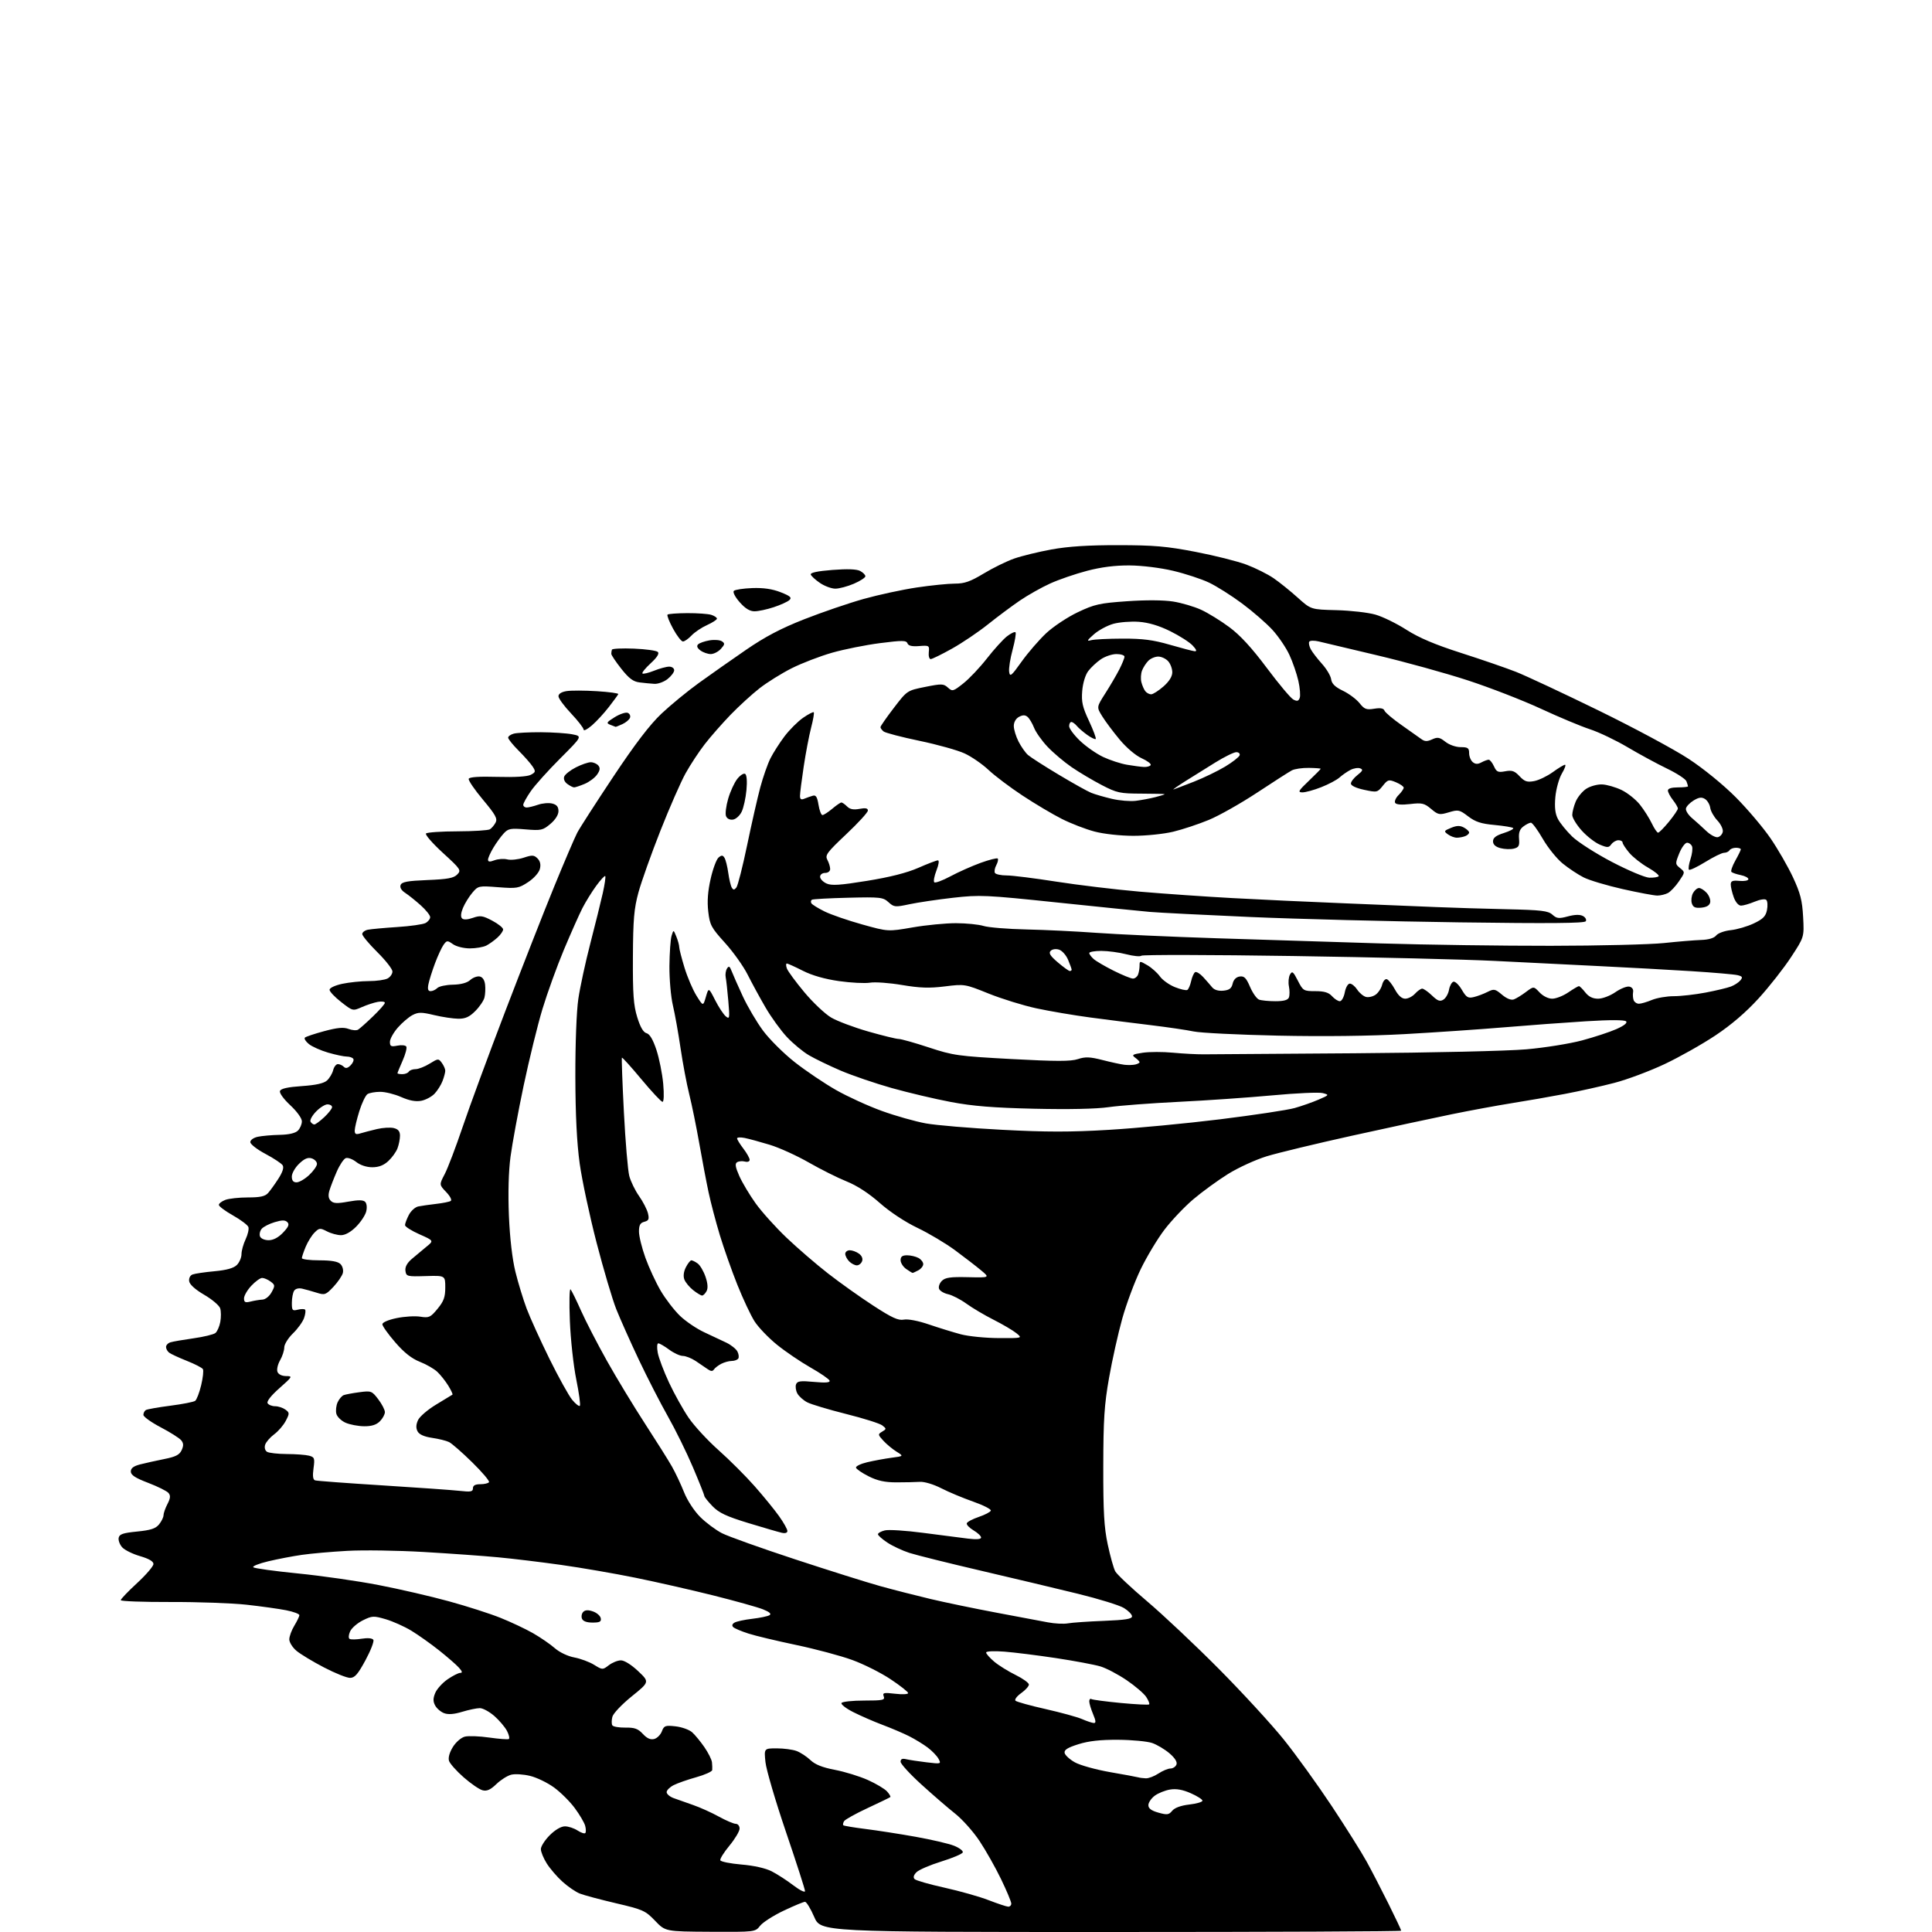 <?xml version="1.0" encoding="UTF-8" standalone="no"?>
<svg 
  version="1.1" 
  xmlns="http://www.w3.org/2000/svg" 
  xmlns:xlink="http://www.w3.org/1999/xlink" 
  xmlns:svg="http://www.w3.org/2000/svg"
  xmlns:rdf="http://www.w3.org/1999/02/22-rdf-syntax-ns#"
  xmlns:cc="http://creativecommons.org/ns#"
  xmlns:dc="http://purl.org/dc/elements/1.1/"
  viewBox="0 0 768 768"
  width="768"
  height="768"
>
<style>svg {background-color: white; }</style>"
<path stroke="none" fill="black" fill-rule="evenodd" d="M282.36,767.91C264.50,767.81 264.50,767.81 260.40,763.53C256.55,759.51 255.59,759.08 244.90,756.58C238.63,755.11 232.15,753.38 230.51,752.73C228.86,752.09 225.76,749.97 223.62,748.03C221.47,746.10 218.66,742.83 217.36,740.78C216.06,738.72 215.00,736.15 215.00,735.05C215.00,733.96 216.59,731.48 218.53,729.53C220.69,727.37 223.04,726.00 224.57,726.00C225.94,726.00 228.19,726.74 229.57,727.64C230.94,728.53 232.33,729.01 232.65,728.68C232.98,728.36 232.96,727.06 232.62,725.80C232.28,724.53 230.42,721.37 228.49,718.76C226.57,716.15 222.85,712.46 220.24,710.55C217.63,708.65 213.35,706.58 210.73,705.95C208.11,705.31 204.74,705.09 203.23,705.47C201.73,705.84 199.07,707.51 197.32,709.20C194.96,711.47 193.55,712.10 191.82,711.66C190.54,711.33 187.16,709.01 184.31,706.51C181.45,704.00 178.83,701.05 178.49,699.96C178.10,698.74 178.69,696.62 180.01,694.48C181.22,692.52 183.31,690.71 184.78,690.34C186.22,689.98 190.57,690.14 194.45,690.70C198.33,691.25 201.84,691.52 202.25,691.30C202.66,691.07 202.34,689.63 201.55,688.09C200.75,686.55 198.49,683.88 196.52,682.15C194.54,680.42 191.93,679.00 190.72,679.01C189.50,679.02 186.35,679.67 183.72,680.47C180.47,681.46 178.16,681.63 176.53,681.01C175.20,680.51 173.61,679.13 172.98,677.96C172.11,676.34 172.12,675.12 173.01,672.98C173.65,671.42 175.85,668.99 177.89,667.57C179.94,666.16 182.22,665.00 182.96,665.00C183.92,665.00 183.76,664.39 182.40,662.89C181.36,661.73 177.80,658.64 174.50,656.02C171.20,653.40 166.25,649.89 163.50,648.22C160.75,646.55 156.18,644.51 153.34,643.67C148.51,642.26 147.93,642.29 144.24,644.11C142.07,645.19 139.79,647.16 139.18,648.50C138.55,649.90 138.46,651.17 138.98,651.49C139.47,651.79 141.65,651.76 143.81,651.41C146.21,651.03 148.01,651.20 148.41,651.86C148.78,652.45 147.37,656.09 145.29,659.95C142.26,665.55 141.03,666.97 139.15,666.98C137.86,666.99 133.18,665.12 128.76,662.81C124.33,660.51 119.42,657.54 117.85,656.22C116.28,654.90 115.00,652.85 115.00,651.66C115.01,650.47 115.91,648.03 117.00,646.23C118.10,644.43 119.00,642.54 119.00,642.05C119.00,641.55 116.64,640.67 113.75,640.10C110.86,639.53 103.78,638.54 98.00,637.90C92.22,637.27 78.61,636.78 67.75,636.82C56.89,636.85 48.00,636.53 48.00,636.09C48.00,635.65 50.92,632.59 54.50,629.30C58.07,626.00 61.00,622.59 61.00,621.72C61.00,620.67 59.21,619.62 55.68,618.59C52.75,617.74 49.56,616.17 48.59,615.10C47.62,614.03 46.98,612.33 47.17,611.32C47.46,609.85 48.86,609.37 54.51,608.81C59.94,608.27 61.88,607.64 63.24,605.95C64.21,604.75 65.00,603.13 65.00,602.34C65.00,601.55 65.70,599.54 66.56,597.88C67.75,595.59 67.85,594.52 66.99,593.49C66.37,592.73 62.74,590.93 58.93,589.47C53.76,587.50 52.00,586.35 52.00,584.95C52.00,583.62 53.09,582.80 55.75,582.11C57.81,581.59 62.11,580.63 65.31,579.99C69.85,579.09 71.36,578.31 72.21,576.45C73.03,574.65 72.98,573.68 72.01,572.51C71.30,571.66 67.64,569.34 63.86,567.36C60.09,565.38 57.00,563.16 57.00,562.44C57.00,561.71 57.44,560.85 57.97,560.52C58.50,560.19 62.89,559.41 67.72,558.79C72.55,558.17 76.99,557.30 77.59,556.85C78.19,556.39 79.26,553.60 79.97,550.63C80.68,547.66 80.99,544.79 80.65,544.24C80.31,543.69 77.44,542.22 74.27,540.96C71.10,539.70 67.94,538.24 67.25,537.71C66.56,537.19 66.00,536.17 66.00,535.44C66.00,534.72 66.79,533.89 67.75,533.59C68.71,533.29 72.84,532.58 76.92,532.00C81.01,531.43 84.93,530.47 85.65,529.88C86.36,529.28 87.23,527.31 87.57,525.49C87.91,523.66 87.89,521.24 87.53,520.09C87.17,518.95 84.31,516.52 81.18,514.70C77.62,512.62 75.39,510.61 75.20,509.32C75.02,508.12 75.58,506.99 76.53,506.63C77.43,506.28 81.35,505.70 85.24,505.34C90.12,504.89 92.89,504.11 94.16,502.84C95.17,501.83 96.00,499.89 96.00,498.53C96.00,497.18 96.74,494.52 97.64,492.62C98.54,490.73 99.03,488.53 98.73,487.74C98.42,486.94 95.66,484.87 92.59,483.14C89.51,481.40 87.00,479.53 87.00,478.97C87.00,478.41 88.15,477.51 89.57,476.98C90.98,476.44 95.03,476.00 98.57,476.00C103.43,476.00 105.38,475.57 106.56,474.25C107.42,473.29 109.27,470.72 110.67,468.54C112.34,465.95 112.93,464.11 112.36,463.22C111.89,462.48 108.80,460.43 105.50,458.68C102.20,456.93 99.50,454.83 99.50,454.01C99.50,453.16 100.80,452.24 102.50,451.88C104.15,451.53 108.06,451.18 111.18,451.12C114.88,451.04 117.41,450.45 118.43,449.43C119.29,448.56 120.00,446.91 120.00,445.75C120.00,444.53 118.05,441.83 115.38,439.34C112.72,436.86 110.99,434.46 111.30,433.67C111.66,432.73 114.40,432.12 119.98,431.74C125.56,431.36 128.73,430.65 129.98,429.52C130.99,428.60 132.09,426.76 132.43,425.43C132.76,424.09 133.61,423.00 134.32,423.00C135.02,423.00 136.08,423.48 136.66,424.06C137.42,424.82 138.21,424.65 139.37,423.48C140.28,422.58 140.76,421.43 140.45,420.92C140.14,420.41 138.97,420.00 137.84,420.00C136.72,420.00 133.39,419.30 130.44,418.44C127.49,417.58 124.04,416.05 122.79,415.03C121.53,414.01 120.81,412.86 121.20,412.47C121.58,412.09 125.05,410.93 128.90,409.89C134.13,408.49 136.57,408.27 138.54,409.01C139.98,409.56 141.69,409.70 142.33,409.31C142.98,408.92 145.64,406.56 148.24,404.05C150.85,401.55 152.99,399.11 152.99,398.64C153.00,398.16 151.76,397.99 150.25,398.25C148.74,398.51 145.87,399.45 143.87,400.33C140.24,401.93 140.23,401.93 135.62,398.33C133.08,396.35 131.00,394.15 131.00,393.45C131.00,392.72 133.17,391.70 136.05,391.08C138.83,390.49 143.58,390.00 146.61,390.00C149.65,390.00 153.00,389.53 154.07,388.96C155.13,388.40 156.00,387.14 156.00,386.18C156.00,385.22 153.30,381.77 150.00,378.50C146.70,375.23 144.00,371.99 144.00,371.30C144.00,370.61 145.01,369.83 146.25,369.58C147.49,369.33 152.73,368.85 157.90,368.51C163.08,368.18 168.14,367.46 169.15,366.92C170.17,366.37 171.00,365.32 171.00,364.58C171.00,363.84 169.31,361.72 167.24,359.87C165.17,358.01 162.39,355.79 161.07,354.93C159.54,353.93 158.87,352.78 159.25,351.80C159.72,350.57 161.98,350.15 169.92,349.83C177.94,349.51 180.36,349.06 181.75,347.63C183.42,345.92 183.17,345.54 176.01,338.99C171.90,335.22 168.90,331.77 169.35,331.32C169.80,330.87 175.42,330.48 181.84,330.47C188.25,330.45 194.06,330.08 194.74,329.66C195.43,329.24 196.45,328.04 197.00,327.00C197.84,325.42 196.99,323.88 191.98,317.89C188.66,313.93 186.11,310.19 186.32,309.59C186.57,308.87 190.41,308.61 197.79,308.82C204.77,309.01 209.67,308.71 211.01,307.99C212.94,306.96 213.00,306.65 211.71,304.68C210.92,303.48 208.41,300.64 206.14,298.37C203.86,296.09 202.00,293.78 202.00,293.23C202.00,292.68 203.01,291.96 204.25,291.63C205.49,291.30 210.32,291.05 215.00,291.07C219.68,291.10 225.30,291.47 227.50,291.90C231.50,292.68 231.50,292.68 222.71,301.47C217.87,306.31 212.58,312.20 210.96,314.56C209.33,316.93 208.00,319.34 208.00,319.93C208.00,320.52 208.61,321.00 209.35,321.00C210.09,321.00 212.13,320.50 213.87,319.90C215.61,319.29 218.15,319.07 219.52,319.42C221.30,319.86 222.00,320.72 222.00,322.43C222.00,323.90 220.75,325.87 218.77,327.54C215.77,330.06 215.08,330.21 208.88,329.69C202.92,329.19 202.01,329.36 200.22,331.32C199.11,332.52 197.26,335.07 196.11,337.00C194.95,338.93 194.01,341.05 194.00,341.73C194.00,342.63 194.68,342.69 196.57,341.97C197.98,341.44 200.27,341.28 201.66,341.63C203.04,341.98 205.96,341.67 208.13,340.96C211.56,339.82 212.29,339.86 213.67,341.24C214.73,342.31 215.05,343.68 214.61,345.41C214.24,346.88 212.24,349.14 209.96,350.64C206.21,353.12 205.45,353.25 198.04,352.68C190.25,352.08 190.08,352.12 187.74,354.90C186.42,356.46 184.76,359.17 184.03,360.92C183.19,362.95 183.06,364.46 183.67,365.07C184.28,365.68 185.84,365.60 187.98,364.86C190.92,363.83 191.89,363.98 195.67,365.98C198.05,367.24 200.00,368.81 200.00,369.46C200.00,370.12 198.99,371.57 197.75,372.70C196.51,373.83 194.52,375.26 193.32,375.88C192.11,376.49 189.18,377.00 186.79,377.00C184.36,377.00 181.40,376.27 180.08,375.34C177.85,373.78 177.63,373.79 176.35,375.53C175.61,376.55 174.07,379.87 172.93,382.91C171.79,385.96 170.61,389.70 170.31,391.22C169.91,393.22 170.15,394.00 171.18,394.00C171.96,394.00 173.16,393.44 173.84,392.76C174.52,392.08 177.30,391.48 180.03,391.43C183.23,391.36 185.66,390.71 186.91,389.58C187.98,388.61 189.67,387.98 190.68,388.17C191.83,388.39 192.62,389.57 192.83,391.38C193.01,392.95 192.90,395.28 192.58,396.54C192.26,397.81 190.62,400.23 188.92,401.92C186.58,404.27 184.97,404.99 182.17,404.96C180.15,404.94 175.84,404.29 172.60,403.52C167.54,402.31 166.30,402.31 163.99,403.50C162.51,404.27 159.88,406.51 158.15,408.48C156.42,410.46 155.00,413.01 155.00,414.16C155.00,415.94 155.44,416.16 157.96,415.66C159.59,415.33 161.19,415.50 161.51,416.02C161.84,416.55 161.18,419.06 160.05,421.62C158.92,424.17 158.00,426.42 158.00,426.63C158.00,426.83 158.87,427.00 159.94,427.00C161.01,427.00 162.16,426.55 162.50,426.00C162.84,425.45 164.05,425.00 165.19,425.00C166.33,425.00 168.84,424.02 170.77,422.83C174.17,420.73 174.32,420.72 175.64,422.52C176.39,423.55 177.00,424.94 177.00,425.63C177.00,426.31 176.52,428.14 175.93,429.68C175.35,431.23 173.92,433.51 172.77,434.73C171.62,435.96 169.22,437.24 167.44,437.58C165.24,437.99 162.69,437.51 159.48,436.09C156.87,434.94 153.12,434.01 151.12,434.02C149.13,434.02 146.86,434.43 146.09,434.92C145.31,435.42 143.86,438.45 142.85,441.66C141.85,444.87 141.02,448.34 141.01,449.37C141.00,450.84 141.47,451.09 143.25,450.54C144.49,450.16 147.44,449.39 149.81,448.83C152.18,448.27 155.22,448.09 156.56,448.43C158.30,448.86 159.00,449.73 159.00,451.45C159.00,452.78 158.55,455.04 158.01,456.47C157.47,457.91 155.83,460.18 154.36,461.54C152.53,463.24 150.55,464.00 147.99,464.00C145.73,464.00 143.23,463.18 141.61,461.90C140.14,460.75 138.27,460.07 137.44,460.38C136.62,460.70 135.01,463.10 133.87,465.73C132.72,468.35 131.41,471.74 130.96,473.25C130.39,475.15 130.55,476.41 131.49,477.34C132.55,478.41 134.02,478.48 138.44,477.67C142.44,476.95 144.37,476.97 145.15,477.75C145.79,478.39 145.97,480.00 145.57,481.59C145.19,483.09 143.38,485.82 141.54,487.66C139.43,489.77 137.22,491.00 135.55,491.00C134.09,491.00 131.58,490.32 129.97,489.48C127.25,488.08 126.89,488.11 125.04,489.96C123.94,491.06 122.36,493.59 121.52,495.60C120.69,497.60 120.00,499.64 120.00,500.12C120.00,500.60 123.12,501.00 126.93,501.00C131.72,501.00 134.31,501.46 135.34,502.48C136.18,503.32 136.58,504.88 136.28,506.06C135.97,507.20 134.28,509.68 132.52,511.55C129.52,514.73 129.09,514.88 125.91,513.88C124.03,513.29 121.44,512.56 120.14,512.27C118.71,511.94 117.44,512.27 116.91,513.11C116.43,513.88 116.02,516.01 116.02,517.86C116.00,520.89 116.23,521.16 118.35,520.63C119.64,520.30 120.96,520.29 121.27,520.60C121.58,520.91 121.40,522.41 120.87,523.93C120.34,525.45 118.36,528.20 116.46,530.04C114.55,531.89 113.00,534.39 113.00,535.62C113.00,536.84 112.25,539.15 111.33,540.75C110.41,542.35 109.94,544.41 110.30,545.33C110.68,546.33 112.05,547.00 113.72,547.01C116.40,547.02 116.30,547.20 111.08,551.82C107.72,554.79 105.93,557.08 106.38,557.81C106.79,558.47 108.13,559.00 109.37,559.00C110.61,559.00 112.43,559.60 113.43,560.32C115.12,561.56 115.14,561.84 113.60,564.80C112.70,566.54 110.63,568.95 108.99,570.16C107.36,571.37 105.74,573.24 105.40,574.31C105.04,575.45 105.35,576.60 106.14,577.11C106.89,577.58 110.42,577.98 114.00,578.00C117.58,578.01 121.56,578.31 122.87,578.66C125.03,579.24 125.18,579.68 124.63,583.68C124.21,586.74 124.40,588.19 125.26,588.47C125.94,588.69 137.97,589.58 152.00,590.46C166.03,591.34 179.86,592.32 182.75,592.64C187.16,593.14 188.00,592.97 188.00,591.62C188.00,590.49 188.90,590.00 190.94,590.00C192.56,590.00 194.11,589.63 194.39,589.18C194.67,588.72 191.66,585.17 187.70,581.29C183.74,577.40 179.60,573.78 178.50,573.24C177.40,572.70 174.36,571.95 171.75,571.57C168.62,571.11 166.66,570.24 166.00,569.00C165.30,567.69 165.35,566.32 166.17,564.52C166.82,563.10 170.09,560.30 173.43,558.30C176.77,556.30 179.66,554.54 179.86,554.39C180.06,554.23 179.30,552.61 178.18,550.79C177.05,548.96 175.08,546.49 173.81,545.30C172.54,544.11 169.41,542.32 166.86,541.32C163.66,540.06 160.63,537.67 157.11,533.59C154.30,530.35 152.00,527.12 152.00,526.42C152.00,525.67 154.36,524.65 157.65,523.97C160.77,523.32 165.01,523.07 167.08,523.40C170.54,523.95 171.11,523.69 173.93,520.27C176.41,517.27 177.00,515.62 177.00,511.78C177.00,507.03 177.00,507.03 169.25,507.26C161.85,507.49 161.49,507.40 161.17,505.20C160.96,503.66 161.78,502.11 163.67,500.47C165.23,499.14 167.85,496.95 169.49,495.61C172.48,493.19 172.48,493.19 166.74,490.65C163.58,489.25 161.00,487.61 161.00,487.01C161.00,486.40 161.68,484.58 162.52,482.96C163.35,481.35 165.04,479.83 166.27,479.58C167.50,479.33 170.67,478.88 173.33,478.57C175.99,478.27 178.62,477.74 179.16,477.40C179.73,477.05 178.95,475.52 177.37,473.86C174.57,470.94 174.57,470.94 176.78,466.72C178.00,464.40 181.20,455.98 183.90,448.00C186.59,440.02 194.22,419.32 200.85,402.00C207.48,384.68 216.21,362.40 220.27,352.50C224.32,342.60 228.46,332.93 229.47,331.00C230.48,329.07 236.94,319.05 243.82,308.71C252.53,295.63 258.35,288.03 262.95,283.68C266.59,280.25 273.29,274.75 277.83,271.47C282.38,268.19 290.79,262.28 296.53,258.34C304.14,253.11 310.42,249.81 319.73,246.15C326.75,243.39 337.36,239.76 343.31,238.09C349.25,236.43 358.76,234.38 364.44,233.53C370.11,232.69 376.92,232.00 379.57,232.00C383.42,232.00 385.71,231.19 391.04,227.98C394.70,225.77 400.14,223.10 403.12,222.05C406.11,221.00 412.82,219.36 418.03,218.41C424.63,217.21 432.65,216.69 444.50,216.71C458.68,216.72 463.78,217.16 475.23,219.37C482.79,220.82 491.91,223.11 495.50,224.46C499.08,225.81 503.94,228.24 506.28,229.85C508.62,231.46 512.92,234.92 515.83,237.54C521.12,242.30 521.12,242.30 531.31,242.55C536.92,242.70 543.86,243.49 546.75,244.32C549.64,245.14 555.18,247.85 559.07,250.34C564.08,253.54 570.39,256.22 580.81,259.56C588.89,262.15 598.73,265.54 602.68,267.09C606.62,268.65 621.37,275.55 635.44,282.42C649.51,289.30 665.63,297.95 671.26,301.66C677.25,305.59 685.03,311.94 690.01,316.94C694.69,321.65 700.91,329.00 703.83,333.27C706.76,337.55 710.77,344.52 712.75,348.77C715.68,355.08 716.42,357.97 716.77,364.50C717.20,372.50 717.20,372.50 711.98,380.46C709.11,384.84 703.33,392.21 699.13,396.82C694.09,402.36 688.25,407.38 681.92,411.59C676.66,415.10 667.54,420.24 661.67,423.01C655.79,425.78 646.83,429.14 641.74,430.46C636.66,431.79 627.77,433.77 622.00,434.86C616.23,435.96 606.77,437.61 601.00,438.52C595.23,439.44 584.42,441.43 577.00,442.95C569.58,444.47 551.80,448.30 537.50,451.45C523.20,454.61 507.90,458.30 503.50,459.65C499.10,461.01 492.19,464.17 488.15,466.69C484.11,469.21 477.90,473.73 474.36,476.73C470.82,479.73 465.65,485.19 462.87,488.85C460.09,492.51 455.86,499.55 453.46,504.50C451.06,509.45 447.75,518.31 446.11,524.19C444.47,530.07 442.11,540.64 440.87,547.69C438.98,558.39 438.60,564.21 438.57,583.00C438.54,601.01 438.89,607.18 440.34,613.94C441.33,618.59 442.67,623.39 443.32,624.61C443.97,625.83 449.68,631.20 456.00,636.55C462.32,641.90 475.15,653.98 484.50,663.40C493.85,672.82 505.47,685.47 510.33,691.51C515.18,697.55 523.78,709.48 529.43,718.00C535.07,726.52 541.32,736.46 543.30,740.08C545.29,743.70 549.18,751.23 551.96,756.81C554.73,762.39 557.00,767.19 557.00,767.48C557.00,767.77 505.08,768.00 441.63,768.00C326.26,768.00 326.26,768.00 323.66,762.00C322.23,758.70 320.58,756.00 320.00,756.00C319.42,756.00 315.61,757.58 311.53,759.52C307.45,761.45 303.24,764.15 302.16,765.52C300.21,768.00 300.21,768.00 282.36,767.91zM400.75,757.93C401.44,757.97 402.00,757.41 402.00,756.70C402.00,755.98 400.17,751.60 397.93,746.97C395.69,742.34 391.84,735.52 389.38,731.83C386.93,728.13 382.57,723.24 379.71,720.97C376.84,718.70 370.79,713.47 366.25,709.34C361.71,705.22 358.00,701.16 358.00,700.32C358.00,699.23 358.66,698.94 360.25,699.32C361.49,699.61 365.13,700.17 368.35,700.55C374.07,701.24 374.18,701.21 373.09,699.17C372.48,698.02 370.52,695.99 368.74,694.65C366.96,693.32 363.63,691.29 361.34,690.14C359.05,688.99 354.31,686.97 350.80,685.65C347.30,684.33 342.07,682.05 339.18,680.59C336.29,679.13 334.19,677.49 334.52,676.96C334.85,676.43 338.90,676.00 343.53,676.00C350.95,676.00 351.86,675.81 351.30,674.34C350.74,672.88 351.29,672.76 355.83,673.29C358.67,673.63 361.00,673.51 361.00,673.03C361.00,672.55 357.86,670.07 354.02,667.52C350.19,664.96 343.33,661.52 338.79,659.87C334.25,658.21 324.23,655.53 316.52,653.91C308.81,652.29 300.25,650.25 297.50,649.36C294.75,648.48 292.05,647.34 291.51,646.84C290.86,646.24 291.01,645.61 291.94,645.04C292.73,644.55 295.90,643.86 299.00,643.50C302.10,643.14 305.20,642.49 305.90,642.06C306.75,641.54 305.90,640.78 303.29,639.73C301.16,638.88 292.23,636.39 283.46,634.19C274.68,632.00 260.75,628.83 252.50,627.16C244.25,625.48 230.97,623.19 223.00,622.07C215.03,620.95 203.78,619.59 198.00,619.05C192.22,618.50 178.95,617.55 168.50,616.94C158.05,616.33 144.32,616.13 138.00,616.49C131.68,616.84 123.58,617.56 120.00,618.08C116.42,618.59 110.43,619.74 106.68,620.63C102.92,621.52 100.22,622.60 100.68,623.02C101.13,623.44 109.15,624.55 118.50,625.48C127.85,626.41 142.25,628.48 150.50,630.08C158.75,631.67 171.33,634.58 178.45,636.54C185.58,638.49 194.80,641.45 198.95,643.12C203.10,644.78 208.93,647.53 211.89,649.22C214.85,650.92 218.74,653.59 220.53,655.16C222.42,656.82 225.68,658.37 228.28,658.86C230.76,659.32 234.30,660.64 236.15,661.78C239.48,663.84 239.55,663.84 242.01,661.96C243.38,660.90 245.54,660.03 246.81,660.02C248.18,660.01 250.97,661.75 253.67,664.30C258.22,668.60 258.22,668.60 251.12,674.33C247.16,677.54 243.75,681.13 243.42,682.48C243.08,683.80 243.08,685.32 243.41,685.85C243.74,686.38 246.06,686.79 248.58,686.75C252.26,686.69 253.62,687.18 255.54,689.26C257.19,691.03 258.58,691.66 260.04,691.28C261.20,690.98 262.58,689.61 263.10,688.24C263.96,685.97 264.45,685.79 268.56,686.25C271.05,686.53 274.02,687.60 275.16,688.63C276.30,689.66 278.49,692.32 280.02,694.54C281.55,696.76 282.90,699.46 283.02,700.54C283.13,701.62 283.18,703.00 283.12,703.62C283.05,704.23 280.19,705.52 276.75,706.48C273.31,707.44 269.26,708.86 267.75,709.64C266.24,710.42 265.00,711.66 265.00,712.40C265.00,713.15 266.24,714.21 267.75,714.77C269.26,715.33 272.75,716.56 275.50,717.51C278.25,718.46 282.86,720.53 285.73,722.12C288.61,723.70 291.65,725.00 292.48,725.00C293.32,725.00 294.00,725.85 294.00,726.89C294.00,727.93 292.20,730.96 290.00,733.63C287.79,736.29 286.14,738.93 286.33,739.49C286.51,740.04 290.29,740.80 294.72,741.18C299.66,741.59 304.32,742.63 306.74,743.87C308.92,744.98 312.79,747.48 315.35,749.44C317.91,751.39 320.00,752.43 320.01,751.74C320.01,751.06 316.60,740.47 312.43,728.21C308.26,715.96 304.59,703.47 304.28,700.46C303.72,695.00 303.72,695.00 308.79,695.00C311.59,695.00 315.14,695.48 316.68,696.06C318.23,696.65 320.70,698.27 322.16,699.66C324.02,701.44 326.93,702.60 331.93,703.55C335.84,704.30 341.71,706.11 344.97,707.57C348.23,709.03 351.67,711.08 352.61,712.12C353.55,713.16 354.14,714.17 353.91,714.37C353.68,714.57 349.63,716.53 344.89,718.74C340.15,720.94 335.95,723.28 335.54,723.94C335.13,724.59 335.00,725.33 335.23,725.57C335.47,725.81 339.46,726.47 344.08,727.05C348.71,727.63 357.66,729.02 363.98,730.15C370.29,731.28 377.17,732.88 379.27,733.72C381.37,734.56 382.92,735.75 382.72,736.35C382.51,736.96 378.68,738.59 374.19,739.98C369.70,741.37 365.26,743.28 364.31,744.24C363.17,745.40 362.92,746.32 363.58,746.98C364.13,747.53 369.51,749.07 375.54,750.40C381.57,751.74 389.43,753.96 393.00,755.35C396.57,756.73 400.06,757.89 400.75,757.93zM465.97,719.81C466.94,718.62 469.41,717.72 472.75,717.33C475.64,717.00 478.00,716.31 478.00,715.80C478.00,715.30 475.91,713.96 473.36,712.84C470.16,711.42 467.61,710.96 465.13,711.37C463.16,711.69 460.41,712.80 459.02,713.83C457.64,714.87 456.50,716.55 456.50,717.58C456.50,718.89 457.67,719.76 460.47,720.55C463.95,721.53 464.64,721.43 465.97,719.81zM455.50,706.91C456.60,706.95 458.85,706.09 460.50,705.00C462.15,703.91 464.30,703.01 465.28,703.01C466.26,703.00 467.33,702.30 467.66,701.43C468.05,700.42 467.07,698.85 464.88,696.97C463.02,695.38 459.93,693.54 458.00,692.87C456.07,692.21 450.00,691.63 444.50,691.59C437.45,691.55 432.79,692.06 428.69,693.35C424.39,694.70 422.97,695.60 423.20,696.81C423.38,697.71 425.21,699.40 427.29,700.56C429.36,701.72 435.66,703.47 441.28,704.45C446.90,705.42 451.95,706.36 452.50,706.53C453.05,706.70 454.40,706.87 455.50,706.91zM434.76,684.92C435.73,684.98 435.67,684.15 434.51,681.38C433.68,679.39 433.00,677.11 433.00,676.32C433.00,675.53 433.38,675.12 433.85,675.41C434.32,675.69 439.57,676.39 445.52,676.96C451.48,677.52 456.56,677.78 456.81,677.52C457.06,677.27 456.54,675.94 455.64,674.57C454.74,673.20 451.23,670.19 447.84,667.89C444.45,665.59 439.77,663.13 437.44,662.43C435.10,661.73 427.19,660.24 419.85,659.13C412.51,658.02 403.24,656.86 399.25,656.55C395.11,656.23 392.00,656.38 392.00,656.90C392.00,657.41 393.45,659.04 395.21,660.53C396.98,662.02 400.81,664.40 403.71,665.82C406.62,667.25 409.00,668.97 409.00,669.64C409.00,670.31 407.62,671.85 405.92,673.05C404.23,674.26 403.22,675.61 403.67,676.06C404.13,676.51 409.49,678.00 415.60,679.37C421.70,680.75 428.23,682.54 430.10,683.35C431.97,684.17 434.07,684.87 434.76,684.92zM424.50,645.31C426.15,645.01 432.56,644.56 438.75,644.32C447.34,643.98 450.00,643.56 450.00,642.52C450.00,641.77 448.54,640.28 446.75,639.19C444.96,638.11 436.75,635.57 428.50,633.55C420.25,631.53 402.93,627.41 390.00,624.39C377.07,621.38 364.25,618.18 361.50,617.30C358.75,616.41 354.81,614.57 352.75,613.21C350.69,611.85 349.00,610.35 349.00,609.89C349.00,609.42 350.22,608.73 351.72,608.36C353.22,607.98 360.08,608.42 366.97,609.33C373.86,610.23 381.86,611.27 384.75,611.62C388.22,612.04 390.00,611.89 390.00,611.19C390.00,610.60 388.65,609.31 386.99,608.34C385.34,607.36 384.13,606.09 384.31,605.53C384.49,604.96 386.63,603.83 389.08,603.00C391.53,602.17 393.68,601.05 393.87,600.50C394.06,599.95 390.90,598.34 386.86,596.92C382.81,595.50 377.09,593.11 374.15,591.60C371.08,590.03 367.45,588.94 365.65,589.06C363.92,589.17 359.71,589.26 356.30,589.26C351.77,589.26 348.83,588.63 345.35,586.88C342.73,585.57 340.45,584.02 340.28,583.44C340.10,582.86 342.11,581.88 344.73,581.26C347.35,580.64 351.70,579.84 354.38,579.48C359.26,578.84 359.26,578.84 356.38,577.05C354.80,576.07 352.45,574.12 351.17,572.73C348.95,570.32 348.92,570.14 350.67,569.10C352.42,568.05 352.42,567.94 350.72,566.62C349.74,565.85 343.27,563.81 336.35,562.08C329.42,560.34 322.48,558.26 320.91,557.45C319.34,556.64 317.56,555.05 316.95,553.91C316.34,552.77 316.12,551.14 316.45,550.28C316.94,548.99 318.20,548.82 323.60,549.33C328.20,549.76 330.04,549.61 329.77,548.82C329.57,548.21 326.16,545.86 322.19,543.61C318.22,541.35 312.20,537.26 308.82,534.52C305.43,531.77 301.42,527.58 299.91,525.20C298.41,522.83 295.34,516.29 293.10,510.69C290.86,505.09 287.74,496.23 286.15,491.00C284.57,485.77 282.55,478.12 281.68,474.00C280.80,469.88 279.13,461.10 277.97,454.50C276.81,447.90 275.02,439.12 273.99,435.00C272.96,430.88 271.41,422.63 270.53,416.67C269.66,410.72 268.29,403.07 267.49,399.67C266.68,396.28 266.07,389.23 266.11,384.00C266.16,378.77 266.54,373.38 266.96,372.00C267.72,369.50 267.72,369.50 268.86,372.32C269.49,373.86 270.00,375.73 270.00,376.46C270.00,377.19 270.94,380.87 272.09,384.64C273.25,388.42 275.38,393.42 276.84,395.77C279.50,400.04 279.50,400.04 280.60,396.27C281.70,392.50 281.70,392.50 284.27,397.56C285.69,400.35 287.59,403.24 288.50,404.00C290.03,405.27 290.11,404.79 289.52,397.94C289.17,393.85 288.71,389.60 288.48,388.49C288.26,387.39 288.49,385.83 288.98,385.03C289.71,383.85 290.07,384.05 290.84,386.03C291.36,387.39 293.35,391.88 295.25,396.00C297.16,400.12 300.80,406.31 303.35,409.74C305.90,413.17 311.56,418.80 315.94,422.24C320.32,425.68 327.70,430.66 332.34,433.30C336.98,435.94 345.22,439.70 350.64,441.65C356.06,443.61 363.88,445.81 368.00,446.56C372.12,447.31 385.76,448.46 398.29,449.11C415.87,450.04 425.60,450.04 440.79,449.13C451.63,448.49 471.52,446.60 485.00,444.94C498.48,443.27 511.82,441.26 514.65,440.46C517.49,439.66 521.76,438.15 524.15,437.12C528.44,435.26 528.47,435.22 525.80,434.52C524.32,434.13 515.32,434.53 505.80,435.42C496.29,436.30 479.50,437.47 468.50,438.00C457.50,438.54 445.00,439.49 440.71,440.11C435.83,440.82 424.84,441.05 411.21,440.74C394.84,440.36 386.67,439.70 378.00,438.06C371.68,436.87 361.10,434.37 354.50,432.52C347.90,430.66 338.78,427.54 334.22,425.60C329.67,423.65 323.98,420.90 321.58,419.49C319.18,418.09 315.22,414.81 312.79,412.21C310.36,409.61 306.54,404.33 304.31,400.49C302.07,396.65 298.88,390.77 297.20,387.44C295.53,384.11 291.48,378.42 288.19,374.79C282.72,368.76 282.16,367.71 281.54,362.35C281.07,358.33 281.37,354.25 282.50,349.32C283.39,345.37 284.81,341.57 285.64,340.88C286.86,339.87 287.32,339.90 288.01,341.02C288.48,341.78 289.15,344.47 289.50,347.00C289.85,349.53 290.48,352.16 290.90,352.85C291.52,353.84 291.89,353.83 292.72,352.80C293.30,352.08 295.22,344.52 296.99,336.00C298.76,327.48 301.12,317.12 302.22,313.00C303.33,308.88 305.14,303.70 306.24,301.50C307.34,299.30 309.86,295.36 311.83,292.74C313.81,290.12 317.14,286.79 319.23,285.34C321.33,283.89 323.23,282.90 323.48,283.14C323.72,283.39 323.25,286.13 322.44,289.23C321.63,292.34 320.30,299.29 319.49,304.69C318.68,310.09 318.01,315.34 318.01,316.36C318.00,317.73 318.45,318.03 319.75,317.49C320.71,317.10 322.22,316.56 323.11,316.31C324.34,315.95 324.87,316.81 325.37,319.92C325.73,322.16 326.43,324.00 326.94,324.00C327.44,324.00 329.18,322.87 330.82,321.50C332.45,320.12 334.09,319.00 334.47,319.00C334.84,319.00 335.85,319.71 336.73,320.58C337.85,321.71 339.28,321.98 341.65,321.54C344.05,321.09 345.00,321.28 345.00,322.20C345.01,322.92 341.13,327.15 336.40,331.61C328.70,338.87 327.90,339.95 328.89,341.80C329.50,342.94 330.00,344.57 330.00,345.43C330.00,346.33 329.15,347.00 328.00,347.00C326.88,347.00 326.00,347.67 326.00,348.52C326.00,349.36 327.14,350.56 328.54,351.20C330.56,352.12 333.85,351.90 344.67,350.15C353.74,348.69 360.54,346.96 365.05,344.98C368.78,343.34 372.29,342.00 372.84,342.00C373.41,342.00 373.17,343.71 372.26,346.01C371.40,348.22 371.00,350.34 371.39,350.72C371.77,351.10 374.65,350.04 377.79,348.36C380.93,346.67 386.33,344.27 389.78,343.01C393.24,341.76 396.31,340.98 396.61,341.28C396.92,341.58 396.65,342.78 396.03,343.94C395.41,345.09 395.18,346.48 395.51,347.02C395.85,347.56 397.95,348.00 400.18,348.00C402.41,348.00 411.27,349.11 419.87,350.46C428.47,351.81 443.38,353.60 453.00,354.44C462.62,355.27 479.27,356.43 490.00,357.01C500.73,357.60 520.75,358.53 534.50,359.08C548.25,359.63 564.67,360.31 571.00,360.58C577.33,360.85 589.84,361.23 598.81,361.43C612.77,361.74 615.40,362.06 617.10,363.59C618.82,365.14 619.66,365.24 623.26,364.28C626.01,363.54 628.05,363.49 629.25,364.13C630.24,364.66 630.75,365.60 630.37,366.21C629.87,367.02 616.03,367.14 580.09,366.65C552.82,366.28 515.42,365.32 497.00,364.52C478.57,363.71 460.57,362.80 457.00,362.49C453.43,362.18 436.91,360.50 420.31,358.76C391.76,355.77 389.50,355.67 378.81,356.88C372.59,357.59 364.80,358.75 361.50,359.45C355.84,360.66 355.37,360.62 353.18,358.63C351.03,356.67 349.94,356.55 337.19,356.86C329.66,357.04 323.16,357.40 322.74,357.66C322.31,357.92 322.23,358.57 322.55,359.09C322.88,359.61 325.25,361.07 327.82,362.34C330.39,363.60 337.12,365.92 342.76,367.49C353.01,370.35 353.01,370.35 362.76,368.66C368.12,367.73 375.88,366.98 380.01,366.98C384.14,366.99 389.09,367.49 391.01,368.09C392.93,368.68 400.57,369.31 408.00,369.47C415.43,369.63 428.02,370.24 436.00,370.83C443.98,371.41 465.35,372.38 483.50,372.97C501.65,373.55 531.12,374.48 549.00,375.03C566.88,375.57 597.25,376.00 616.50,375.97C635.75,375.95 656.00,375.45 661.50,374.87C667.00,374.28 673.62,373.74 676.21,373.65C679.23,373.55 681.38,372.91 682.21,371.86C682.92,370.96 685.51,370.01 688.00,369.75C690.48,369.49 694.59,368.29 697.14,367.08C700.83,365.33 701.90,364.25 702.40,361.76C702.74,360.03 702.63,358.23 702.14,357.74C701.64,357.24 699.67,357.53 697.51,358.43C695.44,359.29 693.00,360.00 692.08,360.00C691.09,360.00 689.91,358.64 689.20,356.68C688.54,354.85 688.00,352.57 688.00,351.60C688.00,350.20 688.70,349.91 691.46,350.17C693.37,350.35 694.97,350.05 695.01,349.50C695.06,348.95 693.70,348.21 692.00,347.87C690.29,347.52 688.62,346.95 688.27,346.60C687.93,346.26 688.62,344.23 689.82,342.10C691.02,339.97 692.00,337.95 692.00,337.61C692.00,337.28 691.13,337.00 690.06,337.00C688.99,337.00 687.84,337.45 687.50,338.00C687.16,338.55 686.19,339.00 685.34,339.00C684.49,339.00 681.14,340.64 677.89,342.65C674.63,344.66 671.71,346.04 671.39,345.72C671.06,345.40 671.34,343.51 671.99,341.53C672.65,339.54 672.93,337.26 672.62,336.46C672.31,335.66 671.42,335.00 670.64,335.00C669.86,335.00 668.46,336.90 667.53,339.22C665.89,343.31 665.90,343.50 667.86,345.08C669.87,346.72 669.87,346.73 667.42,350.33C666.07,352.32 664.10,354.41 663.05,354.98C661.99,355.54 660.09,356.00 658.81,356.00C657.53,356.00 651.34,354.84 645.06,353.43C638.77,352.01 631.80,349.93 629.56,348.80C627.33,347.68 623.58,345.20 621.23,343.29C618.87,341.39 615.29,336.94 613.26,333.41C611.23,329.89 609.11,327.01 608.54,327.03C607.97,327.05 606.61,327.73 605.53,328.56C604.12,329.62 603.64,331.00 603.84,333.40C604.08,336.20 603.75,336.85 601.77,337.34C600.47,337.67 598.08,337.58 596.45,337.15C594.48,336.62 593.50,335.72 593.50,334.43C593.50,333.03 594.69,332.12 597.80,331.14C600.17,330.39 601.84,329.50 601.51,329.17C601.17,328.84 597.84,328.29 594.09,327.94C588.77,327.46 586.48,326.71 583.61,324.51C580.15,321.88 579.68,321.78 575.92,322.91C572.20,324.02 571.70,323.93 568.88,321.55C566.18,319.28 565.26,319.07 560.56,319.62C557.18,320.02 555.03,319.85 554.60,319.16C554.23,318.56 554.84,317.16 555.96,316.04C557.08,314.92 558.00,313.60 558.00,313.12C558.00,312.64 556.61,311.67 554.91,310.96C552.03,309.77 551.68,309.87 549.66,312.39C547.56,315.02 547.36,315.06 542.25,313.96C539.08,313.28 537.00,312.30 537.00,311.49C537.00,310.75 538.18,309.22 539.62,308.09C541.73,306.43 541.94,305.91 540.70,305.44C539.85,305.11 538.11,305.39 536.83,306.05C535.55,306.71 533.60,308.06 532.50,309.05C531.40,310.04 528.12,311.78 525.21,312.92C522.31,314.07 518.93,314.99 517.71,314.98C515.79,314.96 516.13,314.35 520.25,310.42C522.86,307.93 525.00,305.76 525.00,305.60C525.00,305.45 522.87,305.28 520.27,305.25C517.67,305.21 514.63,305.65 513.52,306.24C512.41,306.83 506.22,310.79 499.76,315.06C493.30,319.32 484.68,324.20 480.59,325.90C476.50,327.60 470.08,329.73 466.33,330.63C462.57,331.53 455.45,332.26 450.50,332.25C445.31,332.24 438.78,331.52 435.09,330.55C431.56,329.62 425.71,327.36 422.09,325.53C418.46,323.70 411.45,319.54 406.50,316.27C401.55,313.01 395.48,308.43 393.00,306.10C390.52,303.76 386.25,300.81 383.50,299.53C380.75,298.24 372.65,295.98 365.50,294.49C358.35,293.00 351.94,291.32 351.25,290.77C350.56,290.21 350.00,289.44 350.00,289.05C350.00,288.66 352.38,285.23 355.30,281.42C360.60,274.50 360.60,274.50 367.76,273.06C374.33,271.74 375.08,271.76 376.80,273.32C378.59,274.94 378.90,274.86 382.95,271.65C385.30,269.80 389.53,265.32 392.36,261.69C395.19,258.07 398.76,254.14 400.30,252.94C401.84,251.75 403.36,251.03 403.68,251.34C403.99,251.66 403.47,254.77 402.53,258.26C401.58,261.75 400.96,265.70 401.15,267.04C401.46,269.20 402.02,268.75 406.12,262.99C408.67,259.42 413.07,254.34 415.89,251.69C418.72,249.05 424.37,245.30 428.44,243.37C435.07,240.22 437.11,239.76 448.02,239.00C455.55,238.47 462.55,238.52 466.35,239.12C469.73,239.66 474.75,241.14 477.50,242.41C480.25,243.68 485.30,246.79 488.71,249.33C492.98,252.49 497.63,257.56 503.55,265.48C508.30,271.83 513.04,277.49 514.10,278.06C515.60,278.86 516.17,278.73 516.65,277.46C517.00,276.56 516.76,273.50 516.12,270.66C515.48,267.82 513.88,263.16 512.55,260.31C511.23,257.45 508.20,252.99 505.82,250.39C503.44,247.79 498.03,243.08 493.78,239.92C489.54,236.76 483.59,233.01 480.58,231.58C477.56,230.15 471.16,228.05 466.36,226.91C461.29,225.71 454.03,224.81 449.06,224.77C443.26,224.73 437.79,225.42 432.09,226.92C427.47,228.13 420.88,230.39 417.46,231.95C414.03,233.50 408.59,236.57 405.36,238.77C402.14,240.97 396.43,245.23 392.67,248.24C388.91,251.24 382.50,255.57 378.42,257.85C374.34,260.13 370.53,262.00 369.96,262.00C369.39,262.00 369.05,260.76 369.21,259.25C369.49,256.60 369.34,256.51 365.38,256.82C362.53,257.05 361.10,256.71 360.73,255.74C360.27,254.53 358.69,254.52 349.84,255.65C344.15,256.38 335.56,258.10 330.75,259.47C325.94,260.85 318.74,263.62 314.75,265.62C310.76,267.63 305.02,271.20 302.00,273.55C298.98,275.90 293.75,280.68 290.38,284.16C287.02,287.65 282.40,292.91 280.13,295.85C277.85,298.79 274.45,303.96 272.56,307.35C270.67,310.73 266.16,321.01 262.54,330.19C258.91,339.38 254.99,350.40 253.81,354.69C252.03,361.23 251.67,365.43 251.59,380.50C251.52,395.23 251.83,399.56 253.31,404.36C254.53,408.32 255.73,410.38 257.01,410.71C258.28,411.05 259.57,413.23 260.94,417.35C262.05,420.73 263.26,426.76 263.63,430.75C264.01,435.00 263.90,438.00 263.36,438.00C262.86,438.00 259.09,433.98 254.99,429.06C250.90,424.14 247.40,420.26 247.22,420.44C247.05,420.62 247.40,430.38 248.01,442.13C248.61,453.89 249.58,465.29 250.15,467.47C250.73,469.66 252.48,473.26 254.05,475.47C255.61,477.69 257.20,480.77 257.57,482.31C258.13,484.64 257.88,485.22 256.12,485.68C254.50,486.10 254.00,487.01 254.00,489.56C254.00,491.39 255.16,496.09 256.57,500.01C257.98,503.93 260.71,509.81 262.63,513.09C264.55,516.36 268.01,520.85 270.31,523.07C272.61,525.28 276.98,528.23 280.00,529.62C283.02,531.02 286.99,532.88 288.82,533.77C290.64,534.66 292.58,536.21 293.12,537.22C293.65,538.22 293.82,539.48 293.49,540.02C293.15,540.56 291.98,541.00 290.88,541.00C289.77,541.00 287.89,541.52 286.68,542.15C285.48,542.78 284.18,543.79 283.78,544.40C283.26,545.19 282.55,545.14 281.28,544.24C280.30,543.54 278.15,542.08 276.50,540.99C274.85,539.90 272.57,539.01 271.44,539.00C270.31,539.00 267.86,537.88 266.00,536.50C264.14,535.12 262.20,534.00 261.69,534.00C261.18,534.00 261.08,535.64 261.47,537.75C261.85,539.81 263.87,545.15 265.96,549.62C268.04,554.08 271.56,560.38 273.77,563.62C275.98,566.85 281.34,572.65 285.68,576.50C290.01,580.35 296.45,586.78 299.98,590.79C303.51,594.79 307.89,600.16 309.70,602.71C311.52,605.26 313.00,607.91 313.00,608.58C313.00,609.34 312.14,609.62 310.75,609.30C309.51,609.02 303.54,607.28 297.48,605.44C288.74,602.77 285.80,601.39 283.23,598.74C281.46,596.91 280.00,595.08 280.00,594.69C280.00,594.30 277.95,589.15 275.44,583.24C272.93,577.33 268.45,568.23 265.48,563.00C262.52,557.77 257.32,547.65 253.94,540.50C250.56,533.35 246.54,524.33 244.99,520.46C243.45,516.59 239.92,504.67 237.14,493.96C234.37,483.26 231.35,469.10 230.43,462.50C229.31,454.38 228.75,443.22 228.71,428.00C228.68,414.84 229.17,401.99 229.90,397.04C230.59,392.38 232.73,382.48 234.66,375.04C236.59,367.59 238.81,358.62 239.60,355.10C240.39,351.58 240.83,348.50 240.59,348.26C240.35,348.01 238.72,349.77 236.98,352.16C235.24,354.55 232.78,358.53 231.51,361.01C230.24,363.50 226.94,370.92 224.17,377.51C221.41,384.11 217.57,394.71 215.64,401.08C213.71,407.45 210.35,421.17 208.15,431.58C205.96,441.99 203.62,454.68 202.94,459.78C202.16,465.66 201.93,474.26 202.30,483.28C202.68,492.23 203.64,500.49 204.89,505.58C205.99,510.02 208.00,516.61 209.36,520.22C210.72,523.83 214.79,532.79 218.41,540.14C222.04,547.49 226.11,554.83 227.46,556.46C228.81,558.09 230.18,559.16 230.50,558.83C230.82,558.51 230.18,553.80 229.08,548.37C227.97,542.94 226.82,532.44 226.53,525.04C226.23,517.64 226.36,512.02 226.81,512.54C227.26,513.07 229.13,516.88 230.96,521.00C232.79,525.12 237.44,534.12 241.29,541.00C245.15,547.88 251.97,559.12 256.44,566.00C260.91,572.88 265.72,580.52 267.12,583.00C268.52,585.48 270.68,590.06 271.92,593.18C273.22,596.45 275.95,600.63 278.34,603.02C280.63,605.30 284.53,608.21 287.01,609.48C289.49,610.75 302.54,615.41 316.01,619.84C329.48,624.27 344.72,629.07 349.88,630.50C355.04,631.93 364.04,634.23 369.88,635.62C375.72,637.00 387.48,639.44 396.00,641.04C404.52,642.65 413.75,644.38 416.50,644.90C419.25,645.43 422.85,645.61 424.50,645.31zM235.54,645.00C233.19,645.00 231.73,644.45 231.34,643.43C231.01,642.57 231.24,641.36 231.86,640.74C232.64,639.96 233.84,639.91 235.74,640.58C237.25,641.11 238.63,642.32 238.81,643.27C239.08,644.65 238.42,645.00 235.54,645.00zM144.75,566.96C142.41,566.94 139.10,566.31 137.40,565.57C135.69,564.83 134.03,563.22 133.71,562.01C133.39,560.79 133.62,558.74 134.20,557.45C134.79,556.16 135.88,554.88 136.62,554.59C137.37,554.31 140.17,553.78 142.85,553.43C147.55,552.80 147.83,552.91 150.36,556.23C151.81,558.13 153.00,560.43 153.00,561.34C153.00,562.25 152.10,563.90 151.00,565.00C149.61,566.39 147.70,566.99 144.75,566.96zM397.00,531.91C406.50,531.96 406.50,531.96 404.00,529.94C402.62,528.83 398.56,526.44 394.96,524.62C391.36,522.80 386.50,519.92 384.15,518.22C381.80,516.52 378.53,514.84 376.87,514.47C375.22,514.11 373.61,513.14 373.30,512.33C372.98,511.51 373.48,510.09 374.40,509.17C375.74,507.83 377.79,507.54 384.79,507.70C393.50,507.90 393.50,507.90 390.00,504.98C388.07,503.37 383.44,499.80 379.71,497.04C375.97,494.28 369.22,490.25 364.71,488.10C359.79,485.75 353.77,481.77 349.70,478.18C345.34,474.32 340.61,471.26 336.51,469.62C333.00,468.21 326.24,464.83 321.48,462.10C316.73,459.38 309.74,456.20 305.96,455.06C302.17,453.91 297.71,452.69 296.04,452.36C294.37,452.02 293.00,452.10 293.00,452.53C293.00,452.96 294.12,454.79 295.50,456.59C296.88,458.39 298.00,460.40 298.00,461.05C298.00,461.72 297.18,462.02 296.11,461.74C295.07,461.47 293.68,461.58 293.01,462.00C292.09,462.56 292.31,463.92 293.89,467.49C295.05,470.10 297.97,474.99 300.39,478.37C302.81,481.74 308.33,487.88 312.66,492.00C316.99,496.12 324.40,502.52 329.13,506.20C333.86,509.89 341.96,515.65 347.12,519.00C354.59,523.86 357.07,524.99 359.29,524.57C360.94,524.25 365.02,525.04 369.29,526.50C373.26,527.85 378.98,529.62 382.00,530.42C385.02,531.21 391.77,531.89 397.00,531.91zM99.64,517.38C101.09,517.01 103.21,516.67 104.35,516.61C105.52,516.55 107.09,515.28 107.96,513.69C109.39,511.09 109.36,510.78 107.56,509.44C106.49,508.65 104.98,508.00 104.21,508.00C103.44,508.00 101.50,509.40 99.90,511.11C98.31,512.81 97.00,515.07 97.00,516.12C97.00,517.69 97.48,517.92 99.64,517.38zM279.10,515.00C278.64,515.00 277.05,514.04 275.55,512.86C274.06,511.69 272.48,509.77 272.04,508.61C271.54,507.29 271.77,505.47 272.65,503.75C273.42,502.24 274.40,501.00 274.83,501.00C275.27,501.00 276.40,501.57 277.35,502.26C278.30,502.96 279.69,505.32 280.44,507.51C281.35,510.15 281.49,512.08 280.87,513.24C280.35,514.21 279.56,515.00 279.10,515.00zM362.79,506.00C362.60,506.00 361.44,505.30 360.22,504.44C359.00,503.59 358.00,502.01 358.00,500.94C358.00,499.52 358.69,499.00 360.57,499.00C361.98,499.00 364.00,499.47 365.07,500.04C366.13,500.60 367.00,501.71 367.00,502.50C367.00,503.29 366.13,504.40 365.07,504.96C364.00,505.53 362.98,506.00 362.79,506.00zM340.60,503.00C339.80,503.00 338.44,502.29 337.57,501.43C336.71,500.56 336.00,499.21 336.00,498.43C336.00,497.64 336.81,497.00 337.81,497.00C338.80,497.00 340.45,497.61 341.47,498.36C342.61,499.19 343.08,500.35 342.69,501.36C342.35,502.26 341.41,503.00 340.60,503.00zM106.78,493.00C108.64,493.00 110.63,491.96 112.51,489.99C114.69,487.71 115.11,486.71 114.23,485.83C113.34,484.94 112.12,484.95 109.15,485.84C107.00,486.48 104.68,487.68 104.01,488.49C103.33,489.31 103.04,490.66 103.36,491.49C103.69,492.35 105.17,493.00 106.78,493.00zM117.89,470.00C118.94,470.00 121.19,468.69 122.89,467.10C124.60,465.50 126.00,463.51 126.00,462.67C126.00,461.82 125.06,460.84 123.91,460.47C122.39,459.99 121.00,460.58 118.91,462.59C117.31,464.12 116.00,466.41 116.00,467.69C116.00,469.29 116.58,470.00 117.89,470.00zM124.95,447.00C125.41,447.00 127.19,445.69 128.89,444.10C130.60,442.50 132.00,440.70 132.00,440.10C132.00,439.49 131.18,439.00 130.19,439.00C129.19,439.00 127.12,440.31 125.58,441.92C124.04,443.52 123.08,445.32 123.45,445.92C123.82,446.51 124.49,447.00 124.95,447.00zM451.25,423.17C452.21,422.95 453.00,422.53 453.00,422.24C453.00,421.96 452.22,421.15 451.27,420.46C449.76,419.35 450.14,419.10 454.27,418.48C456.87,418.09 462.26,418.08 466.25,418.46C470.24,418.84 475.75,419.13 478.50,419.11C481.25,419.09 508.25,418.90 538.50,418.69C568.95,418.48 599.43,417.78 606.78,417.12C614.08,416.48 624.03,414.88 628.89,413.58C633.74,412.28 639.88,410.26 642.53,409.09C645.60,407.73 647.01,406.61 646.40,406.00C645.79,405.39 639.96,405.38 630.47,405.97C622.24,406.48 607.62,407.56 598.00,408.37C588.38,409.18 570.60,410.39 558.50,411.07C544.62,411.84 525.99,412.07 508.00,411.68C492.32,411.34 477.25,410.60 474.50,410.02C471.75,409.44 464.10,408.32 457.50,407.52C450.90,406.73 440.10,405.36 433.50,404.48C426.90,403.60 417.23,401.96 412.00,400.83C406.78,399.71 398.23,397.06 393.00,394.96C383.57,391.16 383.44,391.13 375.60,392.11C369.45,392.88 365.69,392.75 358.60,391.56C353.60,390.71 347.85,390.29 345.84,390.63C343.83,390.96 338.28,390.68 333.50,390.00C327.88,389.20 322.83,387.76 319.16,385.90C316.05,384.32 313.18,383.02 312.78,383.01C312.39,383.01 312.40,383.90 312.80,385.00C313.21,386.10 316.34,390.35 319.76,394.45C323.19,398.55 327.98,403.07 330.41,404.50C332.85,405.93 339.49,408.42 345.17,410.05C350.85,411.67 356.28,413.00 357.23,413.00C358.19,413.00 363.59,414.52 369.24,416.38C378.91,419.57 380.80,419.83 402.16,420.99C419.83,421.94 425.63,421.95 428.47,421.01C431.45,420.03 433.24,420.10 438.31,421.39C441.71,422.26 445.62,423.11 447.00,423.27C448.38,423.43 450.29,423.38 451.25,423.17zM651.50,399.00C652.36,399.00 654.68,398.32 656.65,397.50C658.63,396.68 662.55,396.00 665.37,396.00C668.19,396.00 673.89,395.35 678.03,394.56C682.17,393.77 686.69,392.69 688.07,392.16C689.45,391.64 691.14,390.54 691.82,389.72C692.84,388.48 692.66,388.13 690.75,387.65C689.48,387.33 681.26,386.62 672.47,386.06C663.69,385.51 647.05,384.59 635.50,384.03C623.95,383.46 605.27,382.54 594.00,381.97C582.73,381.40 546.73,380.53 514.00,380.03C481.27,379.53 454.14,379.48 453.71,379.91C453.27,380.33 450.59,380.08 447.74,379.34C444.89,378.60 440.41,378.00 437.78,378.00C435.15,378.00 433.00,378.38 433.00,378.85C433.00,379.31 433.79,380.38 434.75,381.23C435.71,382.08 439.30,384.18 442.72,385.89C446.14,387.60 449.58,389.00 450.36,389.00C451.15,389.00 452.06,388.29 452.39,387.42C452.73,386.55 453.00,384.95 453.00,383.86C453.00,381.93 453.07,381.93 456.10,383.69C457.80,384.69 460.04,386.69 461.08,388.14C462.12,389.59 464.81,391.51 467.05,392.40C469.30,393.30 471.52,393.80 471.99,393.51C472.46,393.22 473.14,391.64 473.50,390.00C473.86,388.36 474.57,386.77 475.07,386.46C475.57,386.15 477.00,387.00 478.24,388.35C479.48,389.70 481.10,391.55 481.84,392.46C482.70,393.51 484.31,394.00 486.30,393.81C488.69,393.57 489.56,392.91 490.00,391.00C490.37,389.42 491.39,388.38 492.80,388.18C494.58,387.92 495.38,388.71 496.91,392.29C497.95,394.72 499.56,397.00 500.48,397.36C501.41,397.71 504.33,398.00 506.97,398.00C510.34,398.00 511.96,397.55 512.37,396.49C512.68,395.66 512.69,393.68 512.37,392.09C512.05,390.50 512.24,388.40 512.78,387.42C513.65,385.88 514.06,386.19 515.91,389.82C517.97,393.85 518.21,394.00 522.87,394.00C526.42,394.00 528.17,394.53 529.50,396.00C530.50,397.10 531.89,398.00 532.61,398.00C533.32,398.00 534.20,396.43 534.57,394.50C534.94,392.53 535.82,391.00 536.59,391.00C537.34,391.00 538.66,392.08 539.52,393.40C540.39,394.71 541.94,396.01 542.98,396.29C544.02,396.56 545.75,396.16 546.82,395.41C547.89,394.66 549.06,392.88 549.42,391.45C549.78,390.03 550.62,389.03 551.29,389.25C551.95,389.46 553.40,391.29 554.50,393.31C555.82,395.74 557.21,397.00 558.60,397.00C559.75,397.00 561.50,396.10 562.50,395.00C563.50,393.90 564.78,393.00 565.35,393.00C565.92,393.00 567.67,394.22 569.23,395.72C571.50,397.90 572.42,398.23 573.79,397.36C574.73,396.77 575.73,395.02 576.00,393.48C576.27,391.93 577.06,390.48 577.74,390.25C578.42,390.03 579.92,391.45 581.08,393.42C582.89,396.49 583.57,396.90 585.85,396.35C587.31,396.01 589.76,395.09 591.30,394.31C593.88,393.01 594.32,393.09 597.07,395.41C598.94,396.98 600.70,397.68 601.78,397.28C602.72,396.93 604.89,395.61 606.58,394.33C609.67,392.02 609.67,392.02 612.01,394.51C613.38,395.96 615.46,397.00 617.03,397.00C618.51,397.00 621.38,395.88 623.40,394.50C625.43,393.12 627.34,392.00 627.65,392.00C627.96,392.00 629.10,393.12 630.18,394.50C631.53,396.21 633.13,397.00 635.27,397.00C637.00,397.00 640.06,395.85 642.13,394.41C644.18,392.99 646.68,391.99 647.68,392.20C648.80,392.43 649.38,393.27 649.18,394.39C649.01,395.39 649.11,396.83 649.40,397.60C649.70,398.37 650.64,399.00 651.50,399.00zM425.25,385.99C425.66,385.99 426.00,385.76 426.00,385.47C426.00,385.18 425.37,383.42 424.59,381.56C423.82,379.71 422.20,377.88 420.99,377.50C419.72,377.09 418.32,377.30 417.65,377.98C416.78,378.87 417.47,379.98 420.50,382.56C422.70,384.44 424.84,385.98 425.25,385.99zM676.33,360.81C673.88,361.04 673.03,360.66 672.53,359.09C672.18,357.98 672.38,356.16 672.98,355.04C673.58,353.92 674.66,353.00 675.38,353.00C676.10,353.00 677.47,353.87 678.43,354.93C679.39,355.98 680.02,357.67 679.83,358.68C679.60,359.90 678.44,360.60 676.33,360.81zM655.58,348.89C657.28,348.95 658.97,348.70 659.33,348.33C659.70,347.97 657.81,346.42 655.14,344.89C652.46,343.37 649.09,340.71 647.64,338.98C646.19,337.26 645.00,335.43 645.00,334.92C645.00,334.42 644.26,334.00 643.36,334.00C642.46,334.00 641.20,334.72 640.55,335.59C639.52,337.01 639.01,337.03 635.94,335.75C634.05,334.95 630.81,332.44 628.75,330.15C626.69,327.86 625.00,325.08 625.00,323.97C625.00,322.85 625.61,320.47 626.36,318.67C627.11,316.88 629.00,314.57 630.56,313.55C632.12,312.53 634.95,311.75 636.83,311.82C638.72,311.89 642.22,312.90 644.61,314.05C647.00,315.21 650.28,317.83 651.89,319.86C653.51,321.90 655.62,325.24 656.60,327.28C657.57,329.33 658.71,331.00 659.12,331.00C659.53,331.00 661.47,329.04 663.43,326.65C665.39,324.25 666.99,321.89 666.98,321.40C666.97,320.90 666.08,319.38 665.00,318.00C663.92,316.62 663.03,314.94 663.02,314.25C663.01,313.45 664.45,313.00 667.00,313.00C669.20,313.00 671.00,312.81 671.00,312.58C671.00,312.35 670.72,311.44 670.38,310.56C670.05,309.68 666.56,307.40 662.63,305.51C658.71,303.62 651.67,299.80 647.00,297.04C642.33,294.27 635.58,291.05 632.00,289.88C628.42,288.71 619.66,285.04 612.52,281.73C605.38,278.42 592.33,273.35 583.52,270.47C574.71,267.59 558.50,263.11 547.50,260.51C536.50,257.91 526.04,255.42 524.24,254.99C522.45,254.56 520.75,254.60 520.45,255.08C520.15,255.56 520.42,256.91 521.04,258.07C521.66,259.23 523.66,261.83 525.48,263.85C527.31,265.87 528.96,268.64 529.15,270.01C529.40,271.80 530.71,273.08 533.82,274.58C536.20,275.72 539.16,277.93 540.41,279.48C542.35,281.93 543.15,282.24 546.25,281.73C548.77,281.33 550.00,281.55 550.36,282.50C550.64,283.24 553.66,285.79 557.06,288.17C560.47,290.55 564.04,293.08 565.00,293.79C566.36,294.79 567.31,294.82 569.30,293.91C571.48,292.92 572.26,293.06 574.56,294.87C576.11,296.09 578.72,297.00 580.63,297.00C583.51,297.00 584.00,297.35 584.00,299.38C584.00,300.69 584.65,302.29 585.44,302.95C586.48,303.81 587.42,303.85 588.87,303.07C589.97,302.48 591.28,302.00 591.77,302.00C592.27,302.00 593.21,303.17 593.87,304.61C594.90,306.87 595.48,307.13 598.34,306.60C601.04,306.09 602.07,306.44 604.05,308.56C606.06,310.69 607.05,311.02 609.83,310.50C611.68,310.16 615.02,308.55 617.25,306.94C619.48,305.32 621.67,304.00 622.12,304.00C622.57,304.00 622.01,305.57 620.87,307.49C619.74,309.42 618.58,313.59 618.28,316.81C617.91,320.96 618.20,323.47 619.30,325.56C620.14,327.18 622.68,330.30 624.93,332.50C627.19,334.70 634.31,339.26 640.77,342.64C647.22,346.01 653.89,348.82 655.58,348.89zM579.11,333.00C578.16,333.00 576.57,332.40 575.57,331.67C573.88,330.44 573.96,330.26 576.79,329.09C579.06,328.15 580.34,328.11 581.91,328.95C583.06,329.57 584.00,330.46 584.00,330.93C584.00,331.40 583.29,332.06 582.42,332.39C581.55,332.73 580.06,333.00 579.11,333.00zM682.83,332.79C683.74,332.62 684.64,331.65 684.83,330.64C685.03,329.63 684.06,327.61 682.68,326.15C681.30,324.69 680.02,322.42 679.84,321.10C679.65,319.78 678.72,318.21 677.76,317.61C676.44,316.78 675.36,316.92 673.26,318.19C671.74,319.11 670.36,320.55 670.19,321.38C670.01,322.22 671.10,323.94 672.59,325.20C674.09,326.47 676.63,328.76 678.25,330.31C679.86,331.85 681.92,332.97 682.83,332.79zM291.37,325.80C290.10,325.99 288.99,325.43 288.60,324.40C288.24,323.46 288.63,320.36 289.46,317.51C290.29,314.65 291.91,311.11 293.06,309.65C294.22,308.18 295.63,307.27 296.21,307.63C296.84,308.02 297.05,310.54 296.73,314.03C296.44,317.20 295.59,321.08 294.84,322.65C294.09,324.22 292.53,325.64 291.37,325.80zM451.50,318.34C453.70,318.06 457.19,317.41 459.25,316.88C461.31,316.35 463.00,315.83 463.00,315.71C463.00,315.60 458.84,315.49 453.75,315.48C445.22,315.46 443.99,315.20 438.00,312.09C434.43,310.24 429.02,307.03 426.00,304.96C422.98,302.89 418.66,299.23 416.40,296.84C414.15,294.46 411.74,291.05 411.05,289.28C410.35,287.51 409.19,285.57 408.46,284.96C407.49,284.16 406.57,284.16 405.06,284.97C403.82,285.63 403.00,287.07 403.00,288.58C403.00,289.95 403.85,292.75 404.89,294.79C405.94,296.83 407.62,299.23 408.64,300.12C409.66,301.01 415.12,304.52 420.77,307.90C426.42,311.29 432.27,314.56 433.77,315.16C435.27,315.77 438.98,316.84 442.00,317.55C445.02,318.26 449.30,318.61 451.50,318.34zM466.51,313.82C467.07,313.64 470.71,312.25 474.60,310.73C478.49,309.20 484.08,306.50 487.02,304.73C489.96,302.95 492.54,300.94 492.77,300.25C492.99,299.56 492.40,299.00 491.45,299.00C490.51,299.00 486.76,300.84 483.12,303.09C479.48,305.34 474.02,308.74 471.00,310.65C467.98,312.57 465.96,313.99 466.51,313.82zM228.22,313.00C227.76,313.00 226.55,312.39 225.53,311.64C224.42,310.84 223.92,309.64 224.29,308.69C224.63,307.81 226.71,306.17 228.91,305.05C231.12,303.92 233.78,303.00 234.84,303.00C235.89,303.00 237.25,303.59 237.85,304.32C238.66,305.29 238.52,306.23 237.34,307.92C236.46,309.18 234.24,310.84 232.40,311.61C230.57,312.37 228.69,313.00 228.22,313.00zM454.69,304.88C455.90,304.95 457.12,304.61 457.41,304.14C457.71,303.67 456.09,302.44 453.83,301.42C451.43,300.34 447.76,297.22 445.05,293.96C442.48,290.88 439.37,286.72 438.14,284.72C435.89,281.08 435.89,281.08 439.39,275.60C441.32,272.59 443.82,268.31 444.95,266.10C446.08,263.89 447.00,261.61 447.00,261.04C447.00,260.47 445.57,260.00 443.81,260.00C442.06,260.00 439.25,260.95 437.56,262.11C435.88,263.26 433.63,265.37 432.57,266.79C431.44,268.28 430.45,271.56 430.20,274.63C429.84,279.00 430.29,281.03 432.90,286.60C434.62,290.28 435.83,293.51 435.57,293.76C435.32,294.01 433.81,293.29 432.22,292.16C430.63,291.02 428.74,289.40 428.04,288.55C427.33,287.70 426.36,287.00 425.88,287.00C425.39,287.00 425.00,287.75 425.00,288.67C425.00,289.59 426.94,292.20 429.31,294.47C431.68,296.74 435.84,299.64 438.55,300.92C441.26,302.19 445.51,303.58 447.99,304.00C450.47,304.42 453.49,304.82 454.69,304.88zM235.30,288.35C233.49,289.92 232.00,290.68 232.00,290.04C232.00,289.40 229.75,286.50 227.00,283.59C224.25,280.69 222.00,277.61 222.00,276.77C222.00,275.80 223.21,275.04 225.25,274.72C227.04,274.44 232.45,274.46 237.28,274.76C242.11,275.06 245.94,275.58 245.78,275.92C245.63,276.27 243.95,278.56 242.05,281.02C240.15,283.49 237.12,286.78 235.30,288.35zM244.70,288.93C244.59,288.89 243.64,288.52 242.59,288.11C240.90,287.45 241.11,287.10 244.37,285.08C246.39,283.83 248.71,283.06 249.51,283.36C250.31,283.67 250.72,284.56 250.43,285.33C250.13,286.10 248.77,287.24 247.40,287.86C246.03,288.49 244.81,288.97 244.70,288.93zM457.59,276.00C458.33,276.00 460.52,274.60 462.47,272.90C464.79,270.86 466.00,268.91 466.00,267.23C466.00,265.81 465.26,263.83 464.35,262.83C463.43,261.82 461.67,261.00 460.42,261.00C459.17,261.00 457.40,261.74 456.49,262.66C455.58,263.57 454.45,265.32 453.98,266.55C453.51,267.78 453.39,269.85 453.71,271.14C454.03,272.44 454.73,274.06 455.27,274.75C455.80,275.44 456.85,276.00 457.59,276.00zM260.12,271.84C258.68,271.75 256.02,271.50 254.22,271.27C251.71,270.96 250.01,269.69 246.97,265.84C244.79,263.08 243.00,260.41 243.00,259.91C243.00,259.41 243.11,258.66 243.25,258.25C243.39,257.84 247.32,257.65 252.00,257.84C256.68,258.03 260.95,258.62 261.50,259.16C262.16,259.80 261.20,261.33 258.67,263.65C256.56,265.59 255.08,267.42 255.38,267.71C255.67,268.01 257.74,267.52 259.98,266.63C262.21,265.73 264.93,265.00 266.02,265.00C267.11,265.00 268.00,265.64 268.00,266.43C268.00,267.21 266.81,268.79 265.37,269.93C263.92,271.07 261.55,271.93 260.12,271.84zM282.54,260.00C281.35,260.00 279.51,259.36 278.44,258.57C277.15,257.62 276.84,256.80 277.50,256.15C278.05,255.60 280.07,254.89 282.00,254.56C283.93,254.23 286.16,254.39 286.96,254.92C288.21,255.74 288.15,256.17 286.56,257.94C285.53,259.07 283.72,260.00 282.54,260.00zM474.92,258.88C475.88,258.96 475.61,258.22 474.09,256.60C472.85,255.27 468.83,252.71 465.17,250.90C460.72,248.70 456.58,247.47 452.72,247.18C449.54,246.95 444.97,247.31 442.56,247.98C440.14,248.66 436.67,250.54 434.84,252.15C432.08,254.58 431.89,254.99 433.73,254.49C434.95,254.15 440.57,253.87 446.23,253.86C454.23,253.84 458.38,254.37 465.00,256.29C469.68,257.65 474.14,258.81 474.92,258.88zM271.48,255.00C270.84,255.00 269.08,252.72 267.56,249.93C266.04,247.15 265.05,244.62 265.35,244.32C265.65,244.02 269.18,243.75 273.20,243.73C277.21,243.71 281.51,244.02 282.75,244.41C283.99,244.81 285.00,245.49 285.00,245.92C285.00,246.34 283.22,247.50 281.05,248.48C278.89,249.45 276.11,251.32 274.88,252.63C273.65,253.93 272.13,255.00 271.48,255.00zM299.93,243.00C298.05,243.00 296.22,241.87 294.03,239.38C292.22,237.32 291.22,235.38 291.72,234.88C292.20,234.40 295.49,233.90 299.04,233.77C303.50,233.61 306.99,234.12 310.31,235.42C314.17,236.94 314.86,237.55 313.81,238.53C313.09,239.20 310.28,240.48 307.57,241.37C304.86,242.27 301.42,243.00 299.93,243.00zM332.06,234.00C330.54,234.00 327.80,232.99 325.97,231.75C324.15,230.51 322.49,229.00 322.29,228.38C322.05,227.65 324.99,227.02 330.90,226.56C336.84,226.10 340.57,226.23 341.93,226.97C343.07,227.57 344.00,228.52 344.00,229.07C344.00,229.62 341.94,230.96 339.42,232.04C336.90,233.12 333.59,234.00 332.06,234.00z" />

</svg>